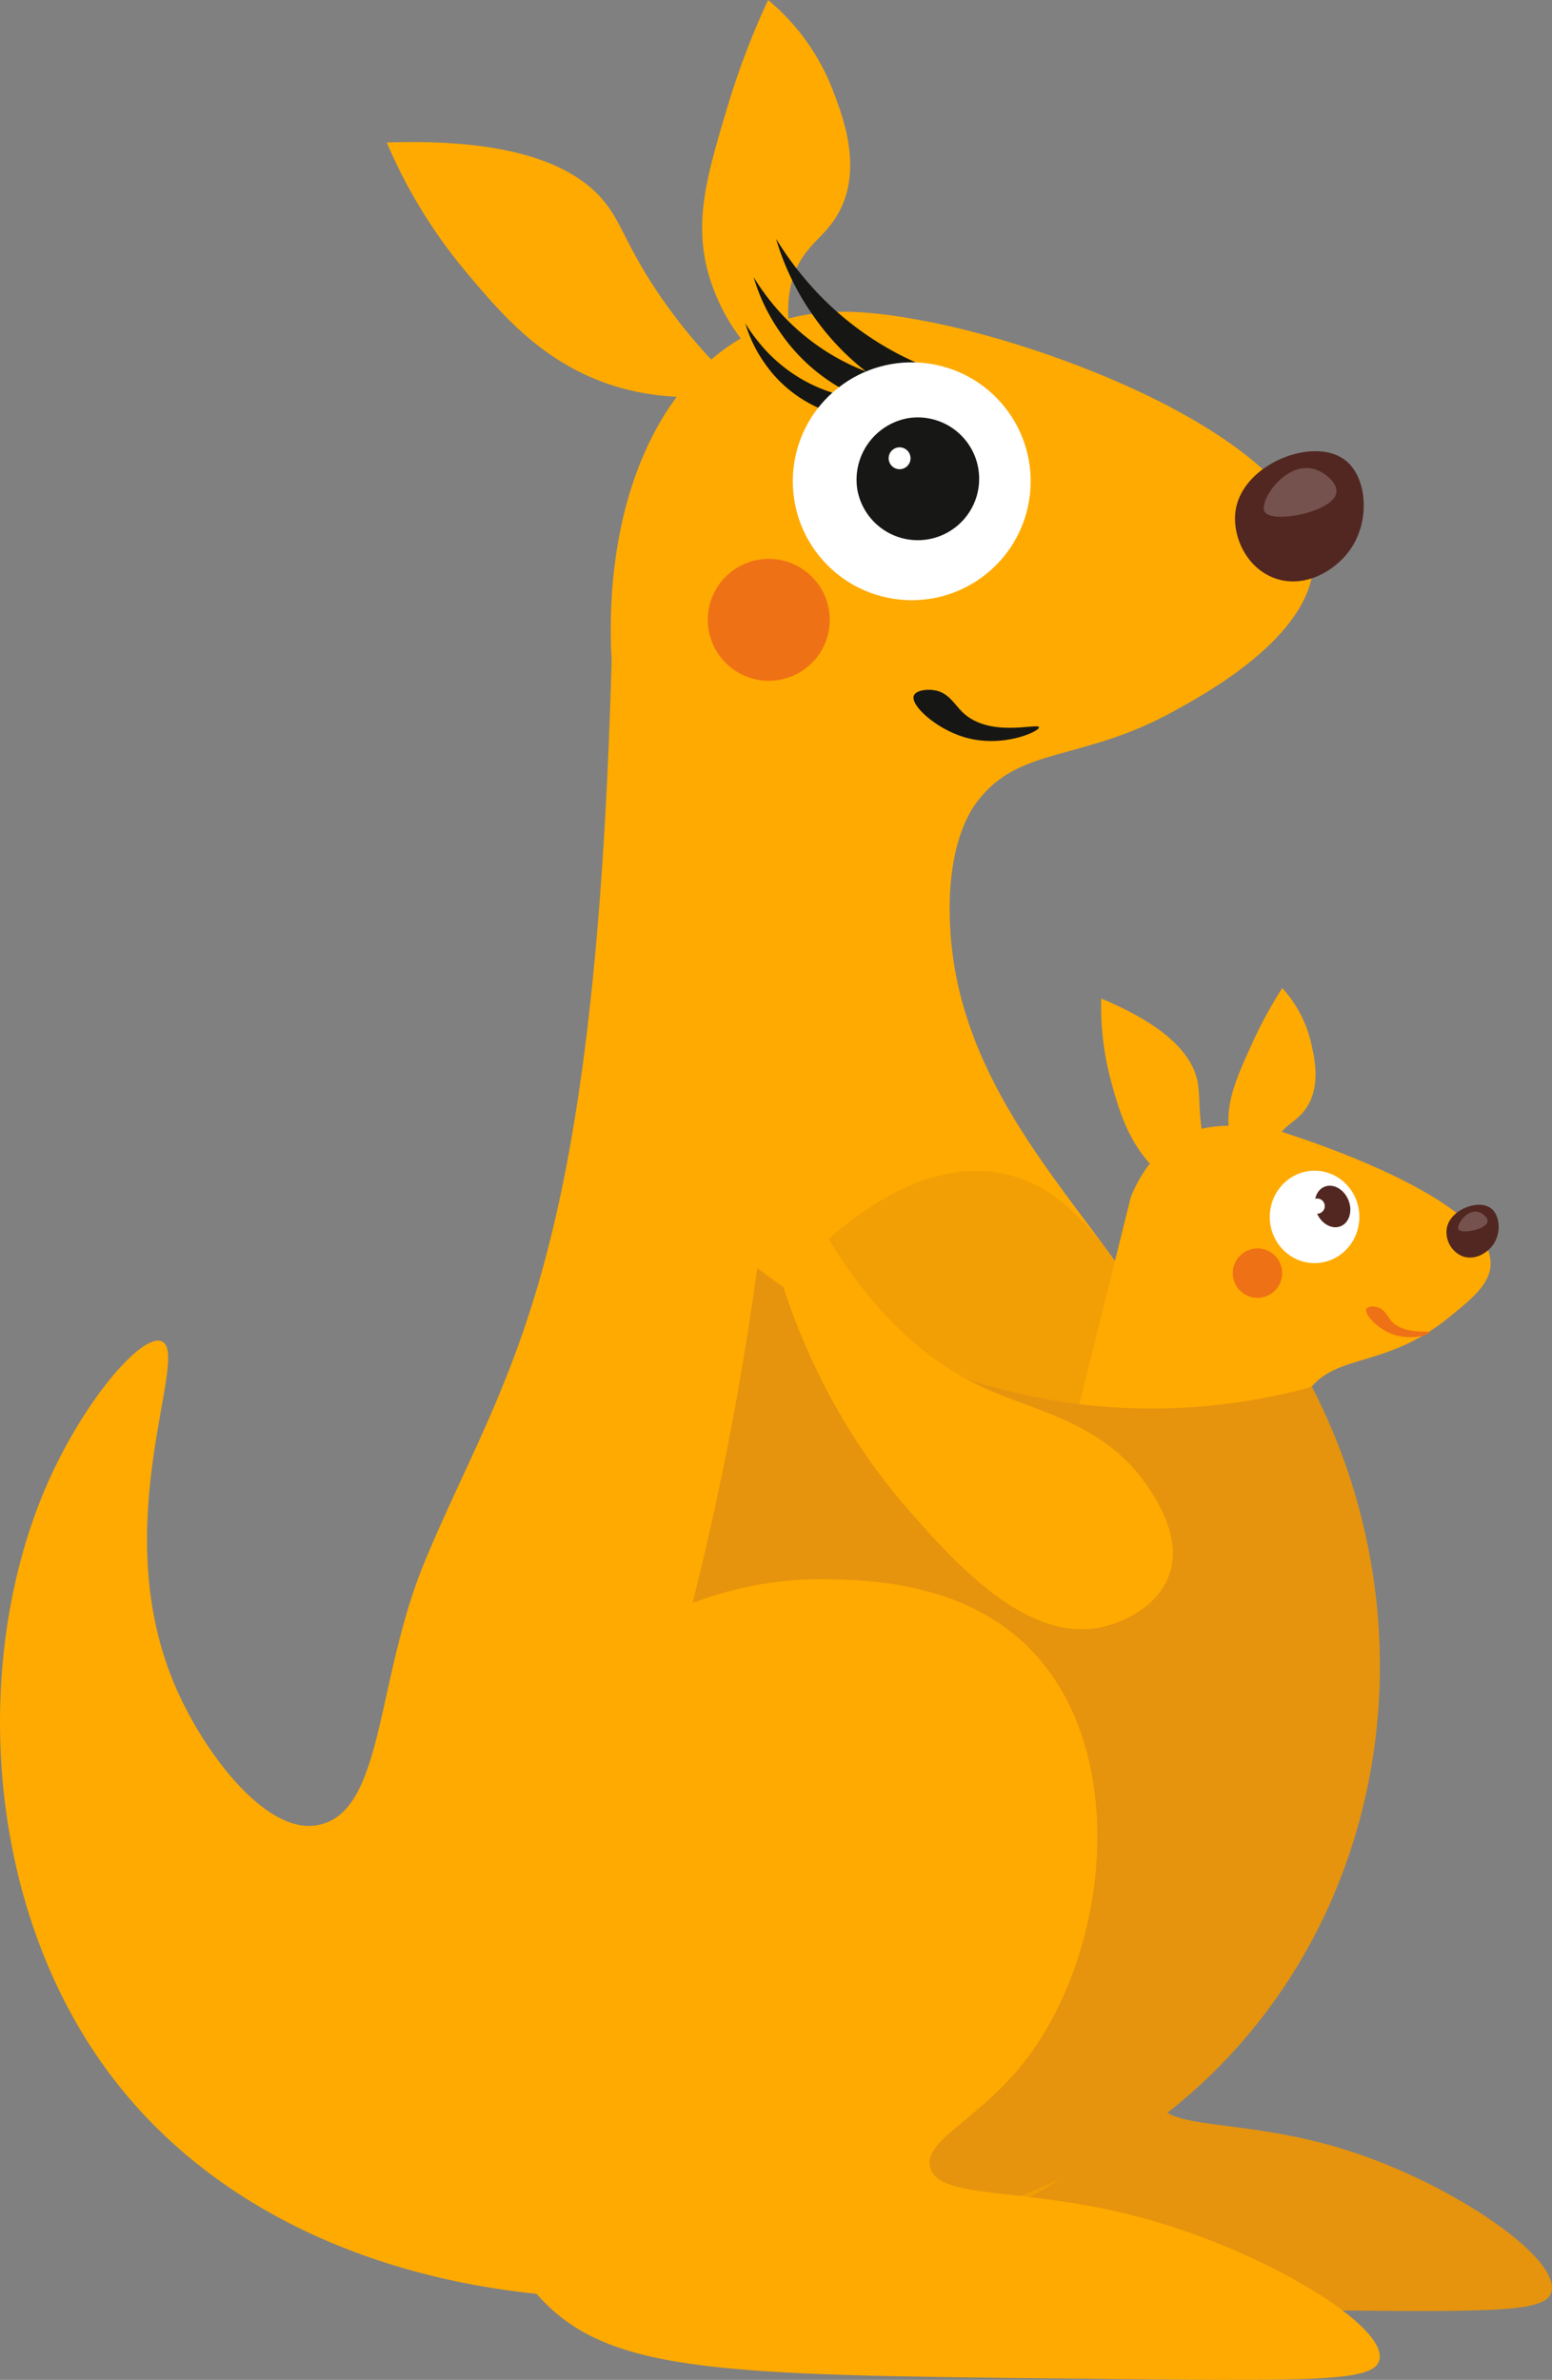 <svg xmlns="http://www.w3.org/2000/svg" width="324.325" height="497.36" viewBox="0 0 324.325 497.36">
  <rect x="0" y="0" width="324.325" height="497.36" fill="#808080" stroke="none"/>
  <g id="Gruppe_1008" data-name="Gruppe 1008" transform="translate(-197.752 -275.015)">
    <g id="Gruppe_1004" data-name="Gruppe 1004" transform="translate(197.752 275.015)">
      <g id="Gruppe_1000" data-name="Gruppe 1000">
        <path id="Pfad_3139" data-name="Pfad 3139" d="M240.9,290.957a107.716,107.716,0,0,0,16.491,26.956c7.455,8.893,16.39,19.555,31.676,24.112a52.2,52.2,0,0,0,19.426,1.907q1.95-1.925,3.9-3.851a112.988,112.988,0,0,1-13.312-15.534c-6.966-9.8-8.665-15.537-11.7-19.881C282.337,297.441,270.712,289.936,240.9,290.957Z" transform="translate(-160.078 -261.178)" fill="#fa0"/>
        <path id="Pfad_3140" data-name="Pfad 3140" d="M285.519,347.446a40.855,40.855,0,0,1-8.3-15.888c-2.776-10.768-.1-20.07,4.284-34.611a164.711,164.711,0,0,1,8.367-21.932,45.95,45.95,0,0,1,13.381,18.508c2.171,5.6,6.1,15.736,1.946,24.785-3.018,6.573-7.977,7.513-10.24,15.1a23.8,23.8,0,0,0-.283,11.853Z" transform="translate(-129.357 -275.015)" fill="#fa0"/>
        <path id="Pfad_3141" data-name="Pfad 3141" d="M350.168,443.54c7.492.182,25.394.588,37.522,14.994,18.291,21.726,14.161,64.234-2.113,86.82-8.223,11.413-18,15.588-16.648,21.144,1.7,6.974,17.916,3.752,40.034,10.795,21.852,6.96,44.188,22.262,42.675,29.391-.981,4.613-11.662,4.447-56.944,3.9-65.914-.8-86.384-.965-99.091-18.892-3.392-4.786-4.861-9.189-7.8-17.995-4.589-13.769-20.422-60.3,3.171-96.566C291.961,475.617,314.141,442.667,350.168,443.54Z" transform="translate(-127.385 -127.891)" fill="#e6940d"/>
        <path id="Pfad_3142" data-name="Pfad 3142" d="M325.563,382.756c-1.742-31.747,9.111-58.443,29.14-68.548,11.789-5.949,23.373-4.975,37-2.341,29.041,5.612,82.246,26.669,80.51,51.1-1.069,15.024-22.627,26.748-29.69,30.59-19.012,10.34-31.7,6.981-40.517,18.538-1.528,2-6.848,9.731-5.619,27.632,1.995,29.08,21.233,50.1,34.658,68.846,14.185,19.806,49.665,69.344,43.108,116.179-4.82,34.416-31.043,56.877-39.02,63.7-56.309,48.189-166.762,52.267-213.93-9.7-27.173-35.7-29.406-88.135-13.5-124.156,7.622-17.257,19.668-31.337,23.826-29.636,6.284,2.568-12.076,38.462,3.166,72.82,5.9,13.308,18.465,30.039,29.151,28.34,14.312-2.274,12.233-30.138,22.728-55.3C303.333,530.628,321.963,512.311,325.563,382.756Z" transform="translate(-197.752 -244.645)" fill="#fa0"/>
        <path id="Pfad_3143" data-name="Pfad 3143" d="M277.788,515.607c0-57.425,6.005-76.282,13.8-86.005,1.6-2,23.125-28.158,45.994-23.367,10.727,2.246,17.585,10.433,23.58,18.647C389.185,463.27,410.58,496,404.271,541.06c-4.819,34.417-31.043,56.877-39.02,63.7-16.1,13.784-36.645,23.951-58.862,30C288.626,603.343,277.788,561.522,277.788,515.607Z" transform="translate(-127.872 -160.958)" fill="#e6940d" opacity="0.5"/>
        <circle id="Ellipse_65" data-name="Ellipse 65" cx="20.841" cy="20.841" r="20.841" transform="translate(169.832 80.106)" fill="#fa0"/>
        <g id="Gruppe_998" data-name="Gruppe 998" transform="translate(166.996 76.717)">
          <ellipse id="Ellipse_66" data-name="Ellipse 66" cx="23.093" cy="23.826" rx="23.093" ry="23.826" fill="#fff"/>
          <g id="Gruppe_997" data-name="Gruppe 997" transform="translate(20.528 7.744)">
            <path id="Pfad_3144" data-name="Pfad 3144" d="M316.59,327.452c2.319,5.614.56,11.668-3.93,13.524s-10.012-1.189-12.331-6.8-.56-11.668,3.93-13.522S314.27,321.84,316.59,327.452Z" transform="translate(-296.608 -320.107)" fill="#522721"/>
            <path id="Pfad_3145" data-name="Pfad 3145" d="M305.686,327.546a3.91,3.91,0,1,1-3.911-3.909A3.911,3.911,0,0,1,305.686,327.546Z" transform="translate(-297.866 -317.024)" fill="#fff"/>
          </g>
        </g>
        <path id="Pfad_3146" data-name="Pfad 3146" d="M302.2,350.11a12.741,12.741,0,1,1-12.741-12.741A12.74,12.74,0,0,1,302.2,350.11Z" transform="translate(-128.807 -220.574)" fill="#ef7116"/>
        <path id="Pfad_3147" data-name="Pfad 3147" d="M367.935,470.473c-3.484,5.78-3.218,13.578-3.1,15.255a40.649,40.649,0,0,0,1.755,9.279h-51.4c4.078-16.982,9.433-38.207,16.294-65.9a28.055,28.055,0,0,1,4.025-7.178c-4.864-5.4-6.606-11.756-8.09-17.171a59.541,59.541,0,0,1-2.07-17.322c15.195,6.352,19.3,12.793,20.168,17.581.435,2.394.187,5.065.8,9.646a24.457,24.457,0,0,1,5.634-.626c-.316-5.55,1.776-10.283,5.016-17.4a90.946,90.946,0,0,1,6.206-11.377,25.375,25.375,0,0,1,5.947,11.119c.772,3.224,2.169,9.06-.775,13.7-1.63,2.568-3.632,3.269-5.29,5.215,5.676,1.808,44.76,14.537,43.639,28.053-.326,3.934-3.971,6.9-8.672,10.72C384.177,465.324,373.575,461.121,367.935,470.473Z" transform="translate(-95.221 -178.758)" fill="#fa0"/>
        <path id="Pfad_3148" data-name="Pfad 3148" d="M423.384,441.332a126.24,126.24,0,0,1-34.493,4.539c-40.088-.343-69.288-20.031-81.429-29.4-2.22,16.326-5.183,33.441-9.083,51.218a648.691,648.691,0,0,1-45.041,133.529c52.063,30.327,117.4,20.035,154.857-22.331C440.684,542.13,446.955,487.157,423.384,441.332Z" transform="translate(-149.22 -151.512)" fill="#e6940d"/>
        <path id="Pfad_3149" data-name="Pfad 3149" d="M328.158,451.225c8.5.182,28.82.588,42.585,15,20.758,21.724,16.071,64.232-2.4,86.818-9.332,11.413-20.424,15.588-18.894,21.144,1.924,6.973,20.334,3.752,45.434,10.8,24.8,6.959,50.152,22.26,48.435,29.389-1.113,4.614-13.235,4.447-64.628,3.9-74.81-.8-98.038-.965-112.461-18.892-3.849-4.786-5.516-9.189-8.847-17.995-5.211-13.767-23.178-60.3,3.6-96.566C262.1,483.3,287.27,450.352,328.158,451.225Z" transform="translate(-155.063 -121.181)" fill="#fa0"/>
        <g id="Gruppe_999" data-name="Gruppe 999" transform="translate(258.084 94.293)">
          <path id="Pfad_3150" data-name="Pfad 3150" d="M358.509,327.188c4.625,3.521,5.344,12.54,1.2,18.594-3.151,4.6-9.823,8.528-16.193,6-5.938-2.358-8.747-9.184-7.8-14.395C337.452,327.861,352.015,322.243,358.509,327.188Z" transform="translate(-335.536 -325.355)" fill="#522721"/>
          <path id="Pfad_3151" data-name="Pfad 3151" d="M353.908,332.449c.363-2.051-2.465-4.553-5.1-5.1-5.741-1.187-11.094,6.822-9.9,9C340.36,338.973,353.2,336.443,353.908,332.449Z" transform="translate(-332.735 -323.718)" fill="#fff" opacity="0.2"/>
        </g>
        <path id="Pfad_3152" data-name="Pfad 3152" d="M345.613,419.469a5.164,5.164,0,1,1-5.164-5.164A5.163,5.163,0,0,1,345.613,419.469Z" transform="translate(-77.672 -153.401)" fill="#ef7116"/>
        <path id="Pfad_3153" data-name="Pfad 3153" d="M286.788,404.288c13.089,30.164,29.024,42.589,41.736,48.217,10.641,4.709,24.94,7.281,33.723,20.591,1.86,2.819,7.056,10.7,4.246,18.313-2.369,6.423-9.42,9.927-14.627,10.9-15.481,2.881-30.2-13.752-39.363-24.109-8.195-9.264-20.668-26.126-28.237-52.421Q285.529,415.034,286.788,404.288Z" transform="translate(-122.216 -162.147)" fill="#fa0"/>
        <path id="Pfad_3154" data-name="Pfad 3154" d="M304.207,352.1c-1.7-.33-4.053-.011-4.473,1.105-.753,2,4.576,6.863,10.452,8.65,7.987,2.431,15.815-1.173,15.706-2.04-.124-.983-10.319,2.321-15.972-3.139C308.18,354.992,307.037,352.643,304.207,352.1Z" transform="translate(-108.773 -207.823)" fill="#161615"/>
      </g>
      <g id="Gruppe_1002" data-name="Gruppe 1002" transform="translate(265.349 244.658)">
        <ellipse id="Ellipse_67" data-name="Ellipse 67" cx="9.36" cy="9.658" rx="9.36" ry="9.658" fill="#fff"/>
        <g id="Gruppe_1001" data-name="Gruppe 1001" transform="translate(8.32 3.139)">
          <path id="Pfad_3155" data-name="Pfad 3155" d="M351.446,410.285c.94,2.276.229,4.73-1.592,5.483s-4.059-.483-5-2.759-.228-4.728,1.592-5.481S350.506,408.011,351.446,410.285Z" transform="translate(-343.347 -407.308)" fill="#522721"/>
          <path id="Pfad_3156" data-name="Pfad 3156" d="M347.026,410.324a1.585,1.585,0,1,1-1.585-1.585A1.584,1.584,0,0,1,347.026,410.324Z" transform="translate(-343.857 -406.058)" fill="#fff"/>
        </g>
      </g>
      <g id="Gruppe_1003" data-name="Gruppe 1003" transform="translate(302.271 251.783)">
        <path id="Pfad_3157" data-name="Pfad 3157" d="M368.439,410.178c1.873,1.427,2.165,5.084.485,7.537-1.276,1.864-3.98,3.456-6.563,2.429a5.44,5.44,0,0,1-3.16-5.835C359.9,410.45,365.8,408.174,368.439,410.178Z" transform="translate(-359.127 -409.435)" fill="#522721"/>
        <path id="Pfad_3158" data-name="Pfad 3158" d="M366.572,412.311c.148-.832-1-1.847-2.066-2.068-2.326-.481-4.5,2.767-4.01,3.647C361.08,414.956,366.288,413.93,366.572,412.311Z" transform="translate(-357.991 -408.772)" fill="#fff" opacity="0.2"/>
      </g>
      <path id="Pfad_3159" data-name="Pfad 3159" d="M352.606,420.949c-.867-.27-2.107-.238-2.39.318-.508,1,1.987,3.832,4.941,5.1,4.014,1.723,8.294.3,8.287-.159-.008-.519-5.5.614-8.127-2.549C354.507,422.685,354.046,421.4,352.606,420.949Z" transform="translate(-64.693 -147.744)" fill="#ef7116"/>
    </g>
    <g id="Gruppe_1007" data-name="Gruppe 1007" transform="translate(353.374 324.922)">
      <g id="Gruppe_1005" data-name="Gruppe 1005" transform="translate(0.139)">
        <path id="Pfad_3160" data-name="Pfad 3160" d="M314.625,332.872c-.377.3-.77.586-1.169.864a38.124,38.124,0,0,1-26.042-16.221,39.662,39.662,0,0,1-5.586-11.587,48.324,48.324,0,0,0,4.022,5.651c8.865,10.733,21.353,16.569,33.512,16.9A26.383,26.383,0,0,1,314.625,332.872Z" transform="translate(-280.106 -297.932)" fill="#161615" style="mix-blend-mode: multiply;isolation: isolate"/>
        <path id="Pfad_3161" data-name="Pfad 3161" d="M304.149,330.188c-.268.215-.545.416-.828.613a27.023,27.023,0,0,1-18.454-11.493,28.1,28.1,0,0,1-3.958-8.21,34.566,34.566,0,0,0,2.849,4,32.274,32.274,0,0,0,23.747,11.973A18.779,18.779,0,0,1,304.149,330.188Z" transform="translate(-280.909 -293.419)" fill="#161615" style="mix-blend-mode: multiply;isolation: isolate"/>
        <path id="Pfad_3162" data-name="Pfad 3162" d="M289.875,309.442a64.4,64.4,0,0,0,30.85,20.754l-.9,7.989a53.413,53.413,0,0,1-27.8-20.565,54.554,54.554,0,0,1-7.695-15.961A66.246,66.246,0,0,0,289.875,309.442Z" transform="translate(-277.917 -301.659)" fill="#161615" style="mix-blend-mode: multiply;isolation: isolate"/>
      </g>
      <circle id="Ellipse_68" data-name="Ellipse 68" cx="24.853" cy="24.853" r="24.853" transform="translate(0 46.557) rotate(-38.277)" fill="#fff"/>
      <g id="Gruppe_1006" data-name="Gruppe 1006" transform="translate(23.403 37.324)">
        <path id="Pfad_3163" data-name="Pfad 3163" d="M293.492,336.836a12.83,12.83,0,1,0,10.647-15.1A13.067,13.067,0,0,0,293.492,336.836Z" transform="translate(-293.329 -321.585)" fill="#171716"/>
        <path id="Pfad_3164" data-name="Pfad 3164" d="M296.922,327.554a2.285,2.285,0,1,0,1.909-2.6A2.283,2.283,0,0,0,296.922,327.554Z" transform="translate(-290.216 -318.671)" fill="#fff"/>
      </g>
    </g>
  </g>
</svg>
